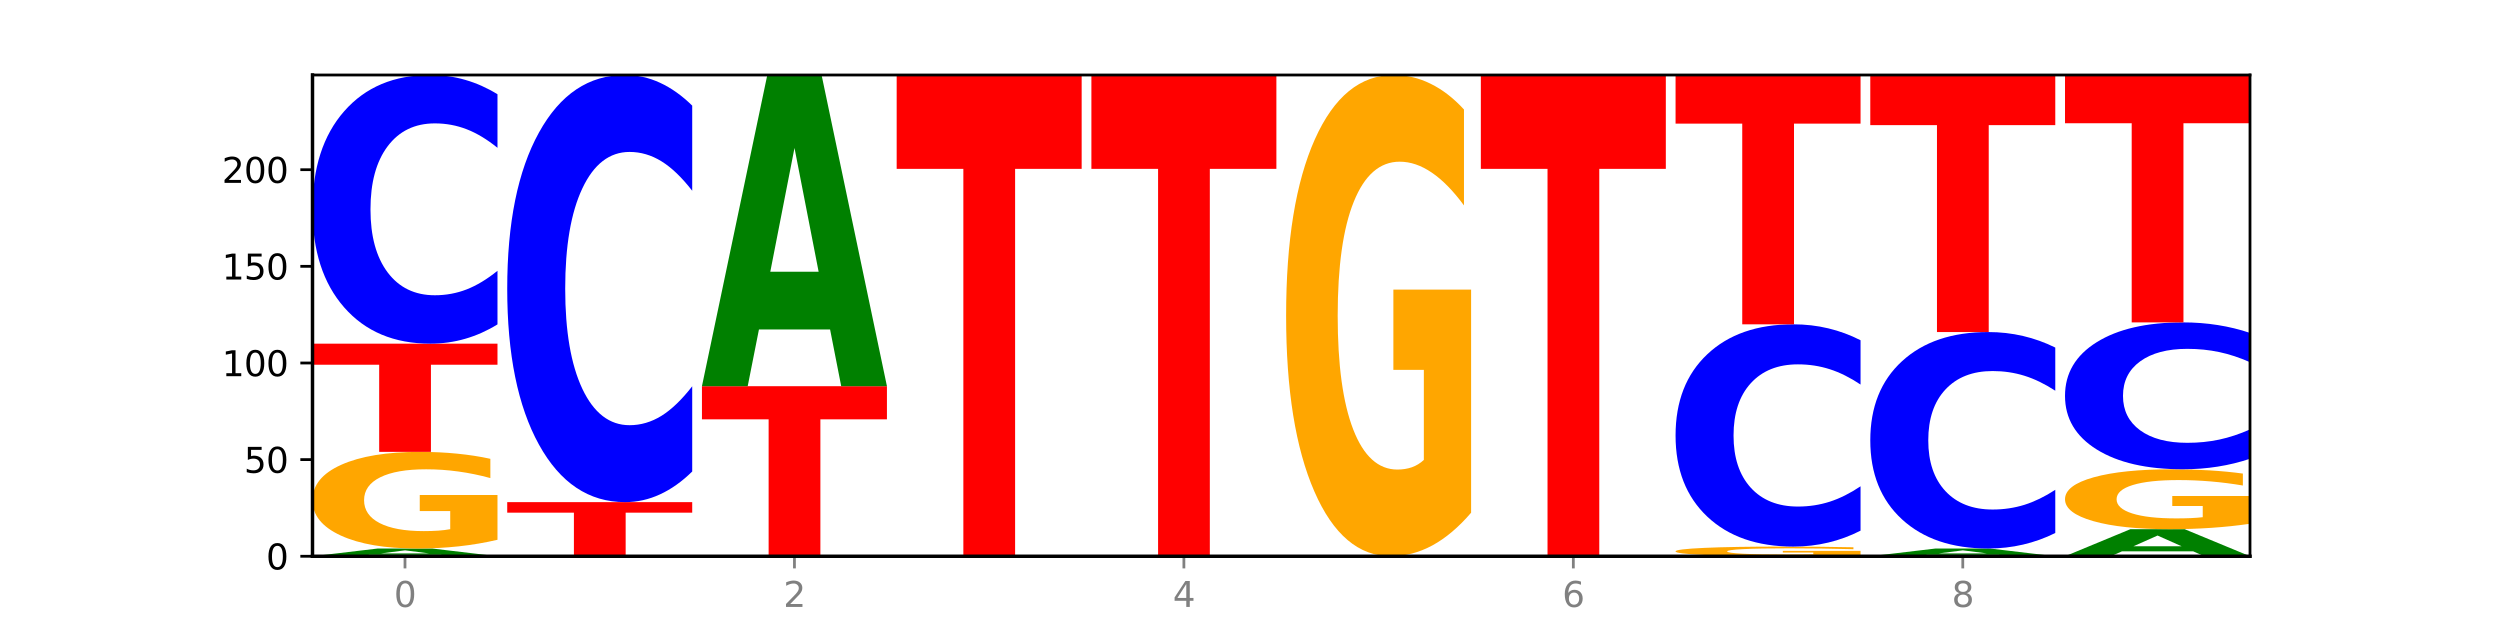 <?xml version="1.0" encoding="utf-8" standalone="no"?>
<!DOCTYPE svg PUBLIC "-//W3C//DTD SVG 1.1//EN"
  "http://www.w3.org/Graphics/SVG/1.1/DTD/svg11.dtd">
<svg xmlns:xlink="http://www.w3.org/1999/xlink" width="720pt" height="180pt" viewBox="0 0 720 180" xmlns="http://www.w3.org/2000/svg" version="1.1">
 <defs>
  <style type="text/css">*{stroke-linejoin: round; stroke-linecap: butt}</style>
 </defs>
 <g id="figure_1">
  <g id="patch_1">
   <path d="M 0 180 
L 720 180 
L 720 0 
L 0 0 
z
" style="fill: #ffffff"/>
  </g>
  <g id="axes_1">
   <g id="patch_2">
    <path d="M 90 160.2 
L 648 160.2 
L 648 21.6 
L 90 21.6 
z
" style="fill: #ffffff"/>
   </g>
   <g id="line2d_1">
    <path d="M 90 160.2 
L 648 160.2 
" clip-path="url(#pb1e0289121)" style="fill: none; stroke: #000000; stroke-width: 0.5; stroke-linecap: square"/>
   </g>
   <g id="patch_3">
    <path d="M 126.905 159.794 
L 106.415 159.794 
L 103.18 160.2 
L 90 160.2 
L 108.823 157.973 
L 124.454 157.973 
L 143.276 160.2 
L 130.107 160.2 
L 126.905 159.794 
z
M 109.683 159.381 
L 123.604 159.381 
L 116.655 158.496 
L 109.683 159.381 
z
" clip-path="url(#pb1e0289121)" style="fill: #008000"/>
   </g>
   <g id="patch_4">
    <path d="M 143.276 155.455 
Q 137.903 156.714 132.124 157.347 
Q 126.345 157.973 120.184 157.973 
Q 106.262 157.973 98.131 154.225 
Q 90 150.477 90 144.066 
Q 90 137.581 98.274 133.862 
Q 106.561 130.142 120.972 130.142 
Q 126.525 130.142 131.611 130.648 
Q 136.709 131.148 141.223 132.137 
L 141.223 137.685 
Q 136.566 136.414 131.957 135.788 
Q 127.348 135.155 122.716 135.155 
Q 114.143 135.155 109.498 137.467 
Q 104.853 139.772 104.853 144.066 
Q 104.853 148.321 109.331 150.643 
Q 113.808 152.96 122.047 152.96 
Q 124.292 152.96 126.214 152.828 
Q 128.136 152.69 129.665 152.403 
L 129.665 147.194 
L 120.889 147.194 
L 120.889 142.554 
L 143.276 142.554 
L 143.276 155.455 
z
" clip-path="url(#pb1e0289121)" style="fill: #ffa600"/>
   </g>
   <g id="patch_5">
    <path d="M 90 98.971 
L 143.276 98.971 
L 143.276 105.05 
L 124.109 105.05 
L 124.109 130.142 
L 109.204 130.142 
L 109.204 105.05 
L 90 105.05 
L 90 98.971 
z
" clip-path="url(#pb1e0289121)" style="fill: #ff0000"/>
   </g>
   <g id="patch_6">
    <path d="M 143.276 93.425 
Q 138.82 96.174 134.001 97.565 
Q 129.182 98.971 123.934 98.971 
Q 108.282 98.971 99.141 88.551 
Q 90 78.13 90 60.31 
Q 90 42.425 99.141 32.021 
Q 108.282 21.6 123.934 21.6 
Q 129.182 21.6 134.001 23.006 
Q 138.82 24.397 143.276 27.146 
L 143.276 42.569 
Q 138.78 38.925 134.417 37.231 
Q 130.055 35.537 125.236 35.537 
Q 116.591 35.537 111.638 42.137 
Q 106.698 48.722 106.698 60.31 
Q 106.698 71.849 111.638 78.45 
Q 116.591 85.034 125.236 85.034 
Q 130.055 85.034 134.417 83.34 
Q 138.78 81.63 143.276 77.986 
L 143.276 93.425 
z
" clip-path="url(#pb1e0289121)" style="fill: #0000ff"/>
   </g>
   <g id="patch_7">
    <path d="M 146.08 144.614 
L 199.357 144.614 
L 199.357 147.654 
L 180.19 147.654 
L 180.19 160.2 
L 165.285 160.2 
L 165.285 147.654 
L 146.08 147.654 
L 146.08 144.614 
z
" clip-path="url(#pb1e0289121)" style="fill: #ff0000"/>
   </g>
   <g id="patch_8">
    <path d="M 199.357 135.797 
Q 194.9 140.168 190.081 142.378 
Q 185.263 144.614 180.014 144.614 
Q 164.363 144.614 155.222 128.047 
Q 146.08 111.479 146.08 83.145 
Q 146.08 54.71 155.222 38.168 
Q 164.363 21.6 180.014 21.6 
Q 185.263 21.6 190.081 23.836 
Q 194.9 26.047 199.357 30.418 
L 199.357 54.939 
Q 194.86 49.145 190.498 46.452 
Q 186.135 43.758 181.316 43.758 
Q 172.672 43.758 167.718 54.253 
Q 162.779 64.722 162.779 83.145 
Q 162.779 101.492 167.718 111.987 
Q 172.672 122.456 181.316 122.456 
Q 186.135 122.456 190.498 119.763 
Q 194.86 117.044 199.357 111.25 
L 199.357 135.797 
z
" clip-path="url(#pb1e0289121)" style="fill: #0000ff"/>
   </g>
   <g id="patch_9">
    <path d="M 202.161 111.217 
L 255.437 111.217 
L 255.437 120.77 
L 236.27 120.77 
L 236.27 160.2 
L 221.365 160.2 
L 221.365 120.77 
L 202.161 120.77 
L 202.161 111.217 
z
" clip-path="url(#pb1e0289121)" style="fill: #ff0000"/>
   </g>
   <g id="patch_10">
    <path d="M 239.065 94.891 
L 218.576 94.891 
L 215.341 111.217 
L 202.161 111.217 
L 220.983 21.6 
L 236.615 21.6 
L 255.437 111.217 
L 242.268 111.217 
L 239.065 94.891 
z
M 221.844 78.259 
L 235.765 78.259 
L 228.815 42.612 
L 221.844 78.259 
z
" clip-path="url(#pb1e0289121)" style="fill: #008000"/>
   </g>
   <g id="patch_11">
    <path d="M 258.241 21.6 
L 311.518 21.6 
L 311.518 48.631 
L 292.35 48.631 
L 292.35 160.2 
L 277.445 160.2 
L 277.445 48.631 
L 258.241 48.631 
L 258.241 21.6 
z
" clip-path="url(#pb1e0289121)" style="fill: #ff0000"/>
   </g>
   <g id="patch_12">
    <path d="M 314.322 21.6 
L 367.598 21.6 
L 367.598 48.631 
L 348.431 48.631 
L 348.431 160.2 
L 333.526 160.2 
L 333.526 48.631 
L 314.322 48.631 
L 314.322 21.6 
z
" clip-path="url(#pb1e0289121)" style="fill: #ff0000"/>
   </g>
   <g id="patch_13">
    <path d="M 423.678 147.66 
Q 418.305 153.93 412.526 157.079 
Q 406.747 160.2 400.586 160.2 
Q 386.664 160.2 378.533 141.533 
Q 370.402 122.866 370.402 90.943 
Q 370.402 58.648 378.676 40.124 
Q 386.963 21.6 401.374 21.6 
Q 406.927 21.6 412.013 24.119 
Q 417.111 26.61 421.625 31.535 
L 421.625 59.163 
Q 416.968 52.836 412.359 49.715 
Q 407.75 46.566 403.118 46.566 
Q 394.545 46.566 389.9 58.075 
Q 385.255 69.556 385.255 90.943 
Q 385.255 112.129 389.733 123.696 
Q 394.21 135.234 402.449 135.234 
Q 404.694 135.234 406.616 134.576 
Q 408.538 133.889 410.067 132.457 
L 410.067 106.518 
L 401.291 106.518 
L 401.291 83.413 
L 423.678 83.413 
L 423.678 147.66 
z
" clip-path="url(#pb1e0289121)" style="fill: #ffa600"/>
   </g>
   <g id="patch_14">
    <path d="M 426.482 21.6 
L 479.759 21.6 
L 479.759 48.631 
L 460.592 48.631 
L 460.592 160.2 
L 445.687 160.2 
L 445.687 48.631 
L 426.482 48.631 
L 426.482 21.6 
z
" clip-path="url(#pb1e0289121)" style="fill: #ff0000"/>
   </g>
   <g id="patch_15">
    <path d="M 535.839 159.948 
Q 530.466 160.074 524.687 160.137 
Q 518.908 160.2 512.747 160.2 
Q 498.825 160.2 490.694 159.825 
Q 482.563 159.45 482.563 158.809 
Q 482.563 158.161 490.837 157.789 
Q 499.124 157.417 513.535 157.417 
Q 519.087 157.417 524.174 157.467 
Q 529.272 157.517 533.786 157.616 
L 533.786 158.171 
Q 529.129 158.044 524.52 157.981 
Q 519.911 157.918 515.278 157.918 
Q 506.706 157.918 502.061 158.149 
Q 497.416 158.38 497.416 158.809 
Q 497.416 159.235 501.894 159.467 
Q 506.371 159.699 514.61 159.699 
Q 516.855 159.699 518.777 159.685 
Q 520.699 159.672 522.228 159.643 
L 522.228 159.122 
L 513.452 159.122 
L 513.452 158.658 
L 535.839 158.658 
L 535.839 159.948 
z
" clip-path="url(#pb1e0289121)" style="fill: #ffa600"/>
   </g>
   <g id="patch_16">
    <path d="M 535.839 152.829 
Q 531.383 155.103 526.564 156.253 
Q 521.745 157.417 516.496 157.417 
Q 500.845 157.417 491.704 148.796 
Q 482.563 140.174 482.563 125.431 
Q 482.563 110.634 491.704 102.026 
Q 500.845 93.405 516.496 93.405 
Q 521.745 93.405 526.564 94.568 
Q 531.383 95.719 535.839 97.993 
L 535.839 110.753 
Q 531.342 107.738 526.98 106.337 
Q 522.617 104.935 517.799 104.935 
Q 509.154 104.935 504.201 110.396 
Q 499.261 115.844 499.261 125.431 
Q 499.261 134.978 504.201 140.439 
Q 509.154 145.887 517.799 145.887 
Q 522.617 145.887 526.98 144.485 
Q 531.342 143.07 535.839 140.055 
L 535.839 152.829 
z
" clip-path="url(#pb1e0289121)" style="fill: #0000ff"/>
   </g>
   <g id="patch_17">
    <path d="M 482.563 21.6 
L 535.839 21.6 
L 535.839 35.604 
L 516.672 35.604 
L 516.672 93.405 
L 501.767 93.405 
L 501.767 35.604 
L 482.563 35.604 
L 482.563 21.6 
z
" clip-path="url(#pb1e0289121)" style="fill: #ff0000"/>
   </g>
   <g id="patch_18">
    <path d="M 575.548 159.794 
L 555.059 159.794 
L 551.823 160.2 
L 538.643 160.2 
L 557.466 157.973 
L 573.097 157.973 
L 591.92 160.2 
L 578.75 160.2 
L 575.548 159.794 
z
M 558.326 159.381 
L 572.247 159.381 
L 565.298 158.496 
L 558.326 159.381 
z
" clip-path="url(#pb1e0289121)" style="fill: #008000"/>
   </g>
   <g id="patch_19">
    <path d="M 591.92 153.505 
Q 587.463 155.72 582.644 156.84 
Q 577.825 157.973 572.577 157.973 
Q 556.926 157.973 547.784 149.577 
Q 538.643 141.181 538.643 126.822 
Q 538.643 112.411 547.784 104.028 
Q 556.926 95.631 572.577 95.631 
Q 577.825 95.631 582.644 96.765 
Q 587.463 97.885 591.92 100.1 
L 591.92 112.527 
Q 587.423 109.591 583.06 108.226 
Q 578.698 106.861 573.879 106.861 
Q 565.234 106.861 560.281 112.179 
Q 555.342 117.485 555.342 126.822 
Q 555.342 136.12 560.281 141.438 
Q 565.234 146.744 573.879 146.744 
Q 578.698 146.744 583.06 145.379 
Q 587.423 144.001 591.92 141.065 
L 591.92 153.505 
z
" clip-path="url(#pb1e0289121)" style="fill: #0000ff"/>
   </g>
   <g id="patch_20">
    <path d="M 538.643 21.6 
L 591.92 21.6 
L 591.92 36.038 
L 572.752 36.038 
L 572.752 95.631 
L 557.847 95.631 
L 557.847 36.038 
L 538.643 36.038 
L 538.643 21.6 
z
" clip-path="url(#pb1e0289121)" style="fill: #ff0000"/>
   </g>
   <g id="patch_21">
    <path d="M 631.628 158.78 
L 611.139 158.78 
L 607.904 160.2 
L 594.724 160.2 
L 613.546 152.407 
L 629.177 152.407 
L 648 160.2 
L 634.831 160.2 
L 631.628 158.78 
z
M 614.407 157.334 
L 628.328 157.334 
L 621.378 154.234 
L 614.407 157.334 
z
" clip-path="url(#pb1e0289121)" style="fill: #008000"/>
   </g>
   <g id="patch_22">
    <path d="M 648 150.846 
Q 642.627 151.627 636.848 152.019 
Q 631.069 152.407 624.908 152.407 
Q 610.986 152.407 602.855 150.083 
Q 594.724 147.759 594.724 143.785 
Q 594.724 139.764 602.998 137.458 
Q 611.284 135.152 625.696 135.152 
Q 631.248 135.152 636.335 135.465 
Q 641.433 135.776 645.946 136.389 
L 645.946 139.828 
Q 641.29 139.041 636.681 138.652 
Q 632.072 138.26 627.439 138.26 
Q 618.866 138.26 614.222 139.693 
Q 609.577 141.122 609.577 143.785 
Q 609.577 146.423 614.055 147.863 
Q 618.532 149.299 626.771 149.299 
Q 629.015 149.299 630.938 149.217 
Q 632.86 149.132 634.388 148.953 
L 634.388 145.724 
L 625.612 145.724 
L 625.612 142.847 
L 648 142.847 
L 648 150.846 
z
" clip-path="url(#pb1e0289121)" style="fill: #ffa600"/>
   </g>
   <g id="patch_23">
    <path d="M 648 132.12 
Q 643.544 133.623 638.725 134.383 
Q 633.906 135.152 628.657 135.152 
Q 613.006 135.152 603.865 129.454 
Q 594.724 123.757 594.724 114.013 
Q 594.724 104.235 603.865 98.546 
Q 613.006 92.848 628.657 92.848 
Q 633.906 92.848 638.725 93.617 
Q 643.544 94.377 648 95.88 
L 648 104.313 
Q 643.503 102.321 639.141 101.395 
Q 634.778 100.468 629.959 100.468 
Q 621.315 100.468 616.362 104.077 
Q 611.422 107.678 611.422 114.013 
Q 611.422 120.322 616.362 123.931 
Q 621.315 127.532 629.959 127.532 
Q 634.778 127.532 639.141 126.605 
Q 643.503 125.67 648 123.678 
L 648 132.12 
z
" clip-path="url(#pb1e0289121)" style="fill: #0000ff"/>
   </g>
   <g id="patch_24">
    <path d="M 594.724 21.6 
L 648 21.6 
L 648 35.495 
L 628.833 35.495 
L 628.833 92.848 
L 613.928 92.848 
L 613.928 35.495 
L 594.724 35.495 
L 594.724 21.6 
z
" clip-path="url(#pb1e0289121)" style="fill: #ff0000"/>
   </g>
   <g id="matplotlib.axis_1">
    <g id="xtick_1">
     <g id="line2d_2">
      <defs>
       <path id="m90518bcf96" d="M 0 0 
L 0 3.5 
" style="stroke: #808080; stroke-width: 0.8"/>
      </defs>
      <g>
       <use xlink:href="#m90518bcf96" x="116.638" y="160.2" style="fill: #808080; stroke: #808080; stroke-width: 0.8"/>
      </g>
     </g>
     <g id="text_1">
      <!-- 0 -->
      <g style="fill: #808080" transform="translate(113.457 174.798) scale(0.1 -0.1)">
       <defs>
        <path id="DejaVuSans-30" d="M 2034 4250 
Q 1547 4250 1301 3770 
Q 1056 3291 1056 2328 
Q 1056 1369 1301 889 
Q 1547 409 2034 409 
Q 2525 409 2770 889 
Q 3016 1369 3016 2328 
Q 3016 3291 2770 3770 
Q 2525 4250 2034 4250 
z
M 2034 4750 
Q 2819 4750 3233 4129 
Q 3647 3509 3647 2328 
Q 3647 1150 3233 529 
Q 2819 -91 2034 -91 
Q 1250 -91 836 529 
Q 422 1150 422 2328 
Q 422 3509 836 4129 
Q 1250 4750 2034 4750 
z
" transform="scale(0.016)"/>
       </defs>
       <use xlink:href="#DejaVuSans-30"/>
      </g>
     </g>
    </g>
    <g id="xtick_2">
     <g id="line2d_3">
      <g>
       <use xlink:href="#m90518bcf96" x="228.799" y="160.2" style="fill: #808080; stroke: #808080; stroke-width: 0.8"/>
      </g>
     </g>
     <g id="text_2">
      <!-- 2 -->
      <g style="fill: #808080" transform="translate(225.618 174.798) scale(0.1 -0.1)">
       <defs>
        <path id="DejaVuSans-32" d="M 1228 531 
L 3431 531 
L 3431 0 
L 469 0 
L 469 531 
Q 828 903 1448 1529 
Q 2069 2156 2228 2338 
Q 2531 2678 2651 2914 
Q 2772 3150 2772 3378 
Q 2772 3750 2511 3984 
Q 2250 4219 1831 4219 
Q 1534 4219 1204 4116 
Q 875 4013 500 3803 
L 500 4441 
Q 881 4594 1212 4672 
Q 1544 4750 1819 4750 
Q 2544 4750 2975 4387 
Q 3406 4025 3406 3419 
Q 3406 3131 3298 2873 
Q 3191 2616 2906 2266 
Q 2828 2175 2409 1742 
Q 1991 1309 1228 531 
z
" transform="scale(0.016)"/>
       </defs>
       <use xlink:href="#DejaVuSans-32"/>
      </g>
     </g>
    </g>
    <g id="xtick_3">
     <g id="line2d_4">
      <g>
       <use xlink:href="#m90518bcf96" x="340.96" y="160.2" style="fill: #808080; stroke: #808080; stroke-width: 0.8"/>
      </g>
     </g>
     <g id="text_3">
      <!-- 4 -->
      <g style="fill: #808080" transform="translate(337.779 174.798) scale(0.1 -0.1)">
       <defs>
        <path id="DejaVuSans-34" d="M 2419 4116 
L 825 1625 
L 2419 1625 
L 2419 4116 
z
M 2253 4666 
L 3047 4666 
L 3047 1625 
L 3713 1625 
L 3713 1100 
L 3047 1100 
L 3047 0 
L 2419 0 
L 2419 1100 
L 313 1100 
L 313 1709 
L 2253 4666 
z
" transform="scale(0.016)"/>
       </defs>
       <use xlink:href="#DejaVuSans-34"/>
      </g>
     </g>
    </g>
    <g id="xtick_4">
     <g id="line2d_5">
      <g>
       <use xlink:href="#m90518bcf96" x="453.121" y="160.2" style="fill: #808080; stroke: #808080; stroke-width: 0.8"/>
      </g>
     </g>
     <g id="text_4">
      <!-- 6 -->
      <g style="fill: #808080" transform="translate(449.939 174.798) scale(0.1 -0.1)">
       <defs>
        <path id="DejaVuSans-36" d="M 2113 2584 
Q 1688 2584 1439 2293 
Q 1191 2003 1191 1497 
Q 1191 994 1439 701 
Q 1688 409 2113 409 
Q 2538 409 2786 701 
Q 3034 994 3034 1497 
Q 3034 2003 2786 2293 
Q 2538 2584 2113 2584 
z
M 3366 4563 
L 3366 3988 
Q 3128 4100 2886 4159 
Q 2644 4219 2406 4219 
Q 1781 4219 1451 3797 
Q 1122 3375 1075 2522 
Q 1259 2794 1537 2939 
Q 1816 3084 2150 3084 
Q 2853 3084 3261 2657 
Q 3669 2231 3669 1497 
Q 3669 778 3244 343 
Q 2819 -91 2113 -91 
Q 1303 -91 875 529 
Q 447 1150 447 2328 
Q 447 3434 972 4092 
Q 1497 4750 2381 4750 
Q 2619 4750 2861 4703 
Q 3103 4656 3366 4563 
z
" transform="scale(0.016)"/>
       </defs>
       <use xlink:href="#DejaVuSans-36"/>
      </g>
     </g>
    </g>
    <g id="xtick_5">
     <g id="line2d_6">
      <g>
       <use xlink:href="#m90518bcf96" x="565.281" y="160.2" style="fill: #808080; stroke: #808080; stroke-width: 0.8"/>
      </g>
     </g>
     <g id="text_5">
      <!-- 8 -->
      <g style="fill: #808080" transform="translate(562.1 174.798) scale(0.1 -0.1)">
       <defs>
        <path id="DejaVuSans-38" d="M 2034 2216 
Q 1584 2216 1326 1975 
Q 1069 1734 1069 1313 
Q 1069 891 1326 650 
Q 1584 409 2034 409 
Q 2484 409 2743 651 
Q 3003 894 3003 1313 
Q 3003 1734 2745 1975 
Q 2488 2216 2034 2216 
z
M 1403 2484 
Q 997 2584 770 2862 
Q 544 3141 544 3541 
Q 544 4100 942 4425 
Q 1341 4750 2034 4750 
Q 2731 4750 3128 4425 
Q 3525 4100 3525 3541 
Q 3525 3141 3298 2862 
Q 3072 2584 2669 2484 
Q 3125 2378 3379 2068 
Q 3634 1759 3634 1313 
Q 3634 634 3220 271 
Q 2806 -91 2034 -91 
Q 1263 -91 848 271 
Q 434 634 434 1313 
Q 434 1759 690 2068 
Q 947 2378 1403 2484 
z
M 1172 3481 
Q 1172 3119 1398 2916 
Q 1625 2713 2034 2713 
Q 2441 2713 2670 2916 
Q 2900 3119 2900 3481 
Q 2900 3844 2670 4047 
Q 2441 4250 2034 4250 
Q 1625 4250 1398 4047 
Q 1172 3844 1172 3481 
z
" transform="scale(0.016)"/>
       </defs>
       <use xlink:href="#DejaVuSans-38"/>
      </g>
     </g>
    </g>
   </g>
   <g id="matplotlib.axis_2">
    <g id="ytick_1">
     <g id="line2d_7">
      <defs>
       <path id="m6d316fe25c" d="M 0 0 
L -3.5 0 
" style="stroke: #000000; stroke-width: 0.8"/>
      </defs>
      <g>
       <use xlink:href="#m6d316fe25c" x="90" y="160.2" style="stroke: #000000; stroke-width: 0.8"/>
      </g>
     </g>
     <g id="text_6">
      <!-- 0 -->
      <g transform="translate(76.638 163.999) scale(0.1 -0.1)">
       <use xlink:href="#DejaVuSans-30"/>
      </g>
     </g>
    </g>
    <g id="ytick_2">
     <g id="line2d_8">
      <g>
       <use xlink:href="#m6d316fe25c" x="90" y="132.369" style="stroke: #000000; stroke-width: 0.8"/>
      </g>
     </g>
     <g id="text_7">
      <!-- 50 -->
      <g transform="translate(70.275 136.168) scale(0.1 -0.1)">
       <defs>
        <path id="DejaVuSans-35" d="M 691 4666 
L 3169 4666 
L 3169 4134 
L 1269 4134 
L 1269 2991 
Q 1406 3038 1543 3061 
Q 1681 3084 1819 3084 
Q 2600 3084 3056 2656 
Q 3513 2228 3513 1497 
Q 3513 744 3044 326 
Q 2575 -91 1722 -91 
Q 1428 -91 1123 -41 
Q 819 9 494 109 
L 494 744 
Q 775 591 1075 516 
Q 1375 441 1709 441 
Q 2250 441 2565 725 
Q 2881 1009 2881 1497 
Q 2881 1984 2565 2268 
Q 2250 2553 1709 2553 
Q 1456 2553 1204 2497 
Q 953 2441 691 2322 
L 691 4666 
z
" transform="scale(0.016)"/>
       </defs>
       <use xlink:href="#DejaVuSans-35"/>
       <use xlink:href="#DejaVuSans-30" x="63.623"/>
      </g>
     </g>
    </g>
    <g id="ytick_3">
     <g id="line2d_9">
      <g>
       <use xlink:href="#m6d316fe25c" x="90" y="104.537" style="stroke: #000000; stroke-width: 0.8"/>
      </g>
     </g>
     <g id="text_8">
      <!-- 100 -->
      <g transform="translate(63.913 108.337) scale(0.1 -0.1)">
       <defs>
        <path id="DejaVuSans-31" d="M 794 531 
L 1825 531 
L 1825 4091 
L 703 3866 
L 703 4441 
L 1819 4666 
L 2450 4666 
L 2450 531 
L 3481 531 
L 3481 0 
L 794 0 
L 794 531 
z
" transform="scale(0.016)"/>
       </defs>
       <use xlink:href="#DejaVuSans-31"/>
       <use xlink:href="#DejaVuSans-30" x="63.623"/>
       <use xlink:href="#DejaVuSans-30" x="127.246"/>
      </g>
     </g>
    </g>
    <g id="ytick_4">
     <g id="line2d_10">
      <g>
       <use xlink:href="#m6d316fe25c" x="90" y="76.706" style="stroke: #000000; stroke-width: 0.8"/>
      </g>
     </g>
     <g id="text_9">
      <!-- 150 -->
      <g transform="translate(63.913 80.505) scale(0.1 -0.1)">
       <use xlink:href="#DejaVuSans-31"/>
       <use xlink:href="#DejaVuSans-35" x="63.623"/>
       <use xlink:href="#DejaVuSans-30" x="127.246"/>
      </g>
     </g>
    </g>
    <g id="ytick_5">
     <g id="line2d_11">
      <g>
       <use xlink:href="#m6d316fe25c" x="90" y="48.875" style="stroke: #000000; stroke-width: 0.8"/>
      </g>
     </g>
     <g id="text_10">
      <!-- 200 -->
      <g transform="translate(63.913 52.674) scale(0.1 -0.1)">
       <use xlink:href="#DejaVuSans-32"/>
       <use xlink:href="#DejaVuSans-30" x="63.623"/>
       <use xlink:href="#DejaVuSans-30" x="127.246"/>
      </g>
     </g>
    </g>
   </g>
   <g id="patch_25">
    <path d="M 90 160.2 
L 90 21.6 
" style="fill: none; stroke: #000000; stroke-linejoin: miter; stroke-linecap: square"/>
   </g>
   <g id="patch_26">
    <path d="M 648 160.2 
L 648 21.6 
" style="fill: none; stroke: #000000; stroke-width: 0.8; stroke-linejoin: miter; stroke-linecap: square"/>
   </g>
   <g id="patch_27">
    <path d="M 90 160.2 
L 648 160.2 
" style="fill: none; stroke: #000000; stroke-linejoin: miter; stroke-linecap: square"/>
   </g>
   <g id="patch_28">
    <path d="M 90 21.6 
L 648 21.6 
" style="fill: none; stroke: #000000; stroke-width: 0.8; stroke-linejoin: miter; stroke-linecap: square"/>
   </g>
  </g>
 </g>
 <defs>
  <clipPath id="pb1e0289121">
   <rect x="90" y="21.6" width="558" height="138.6"/>
  </clipPath>
 </defs>
</svg>
